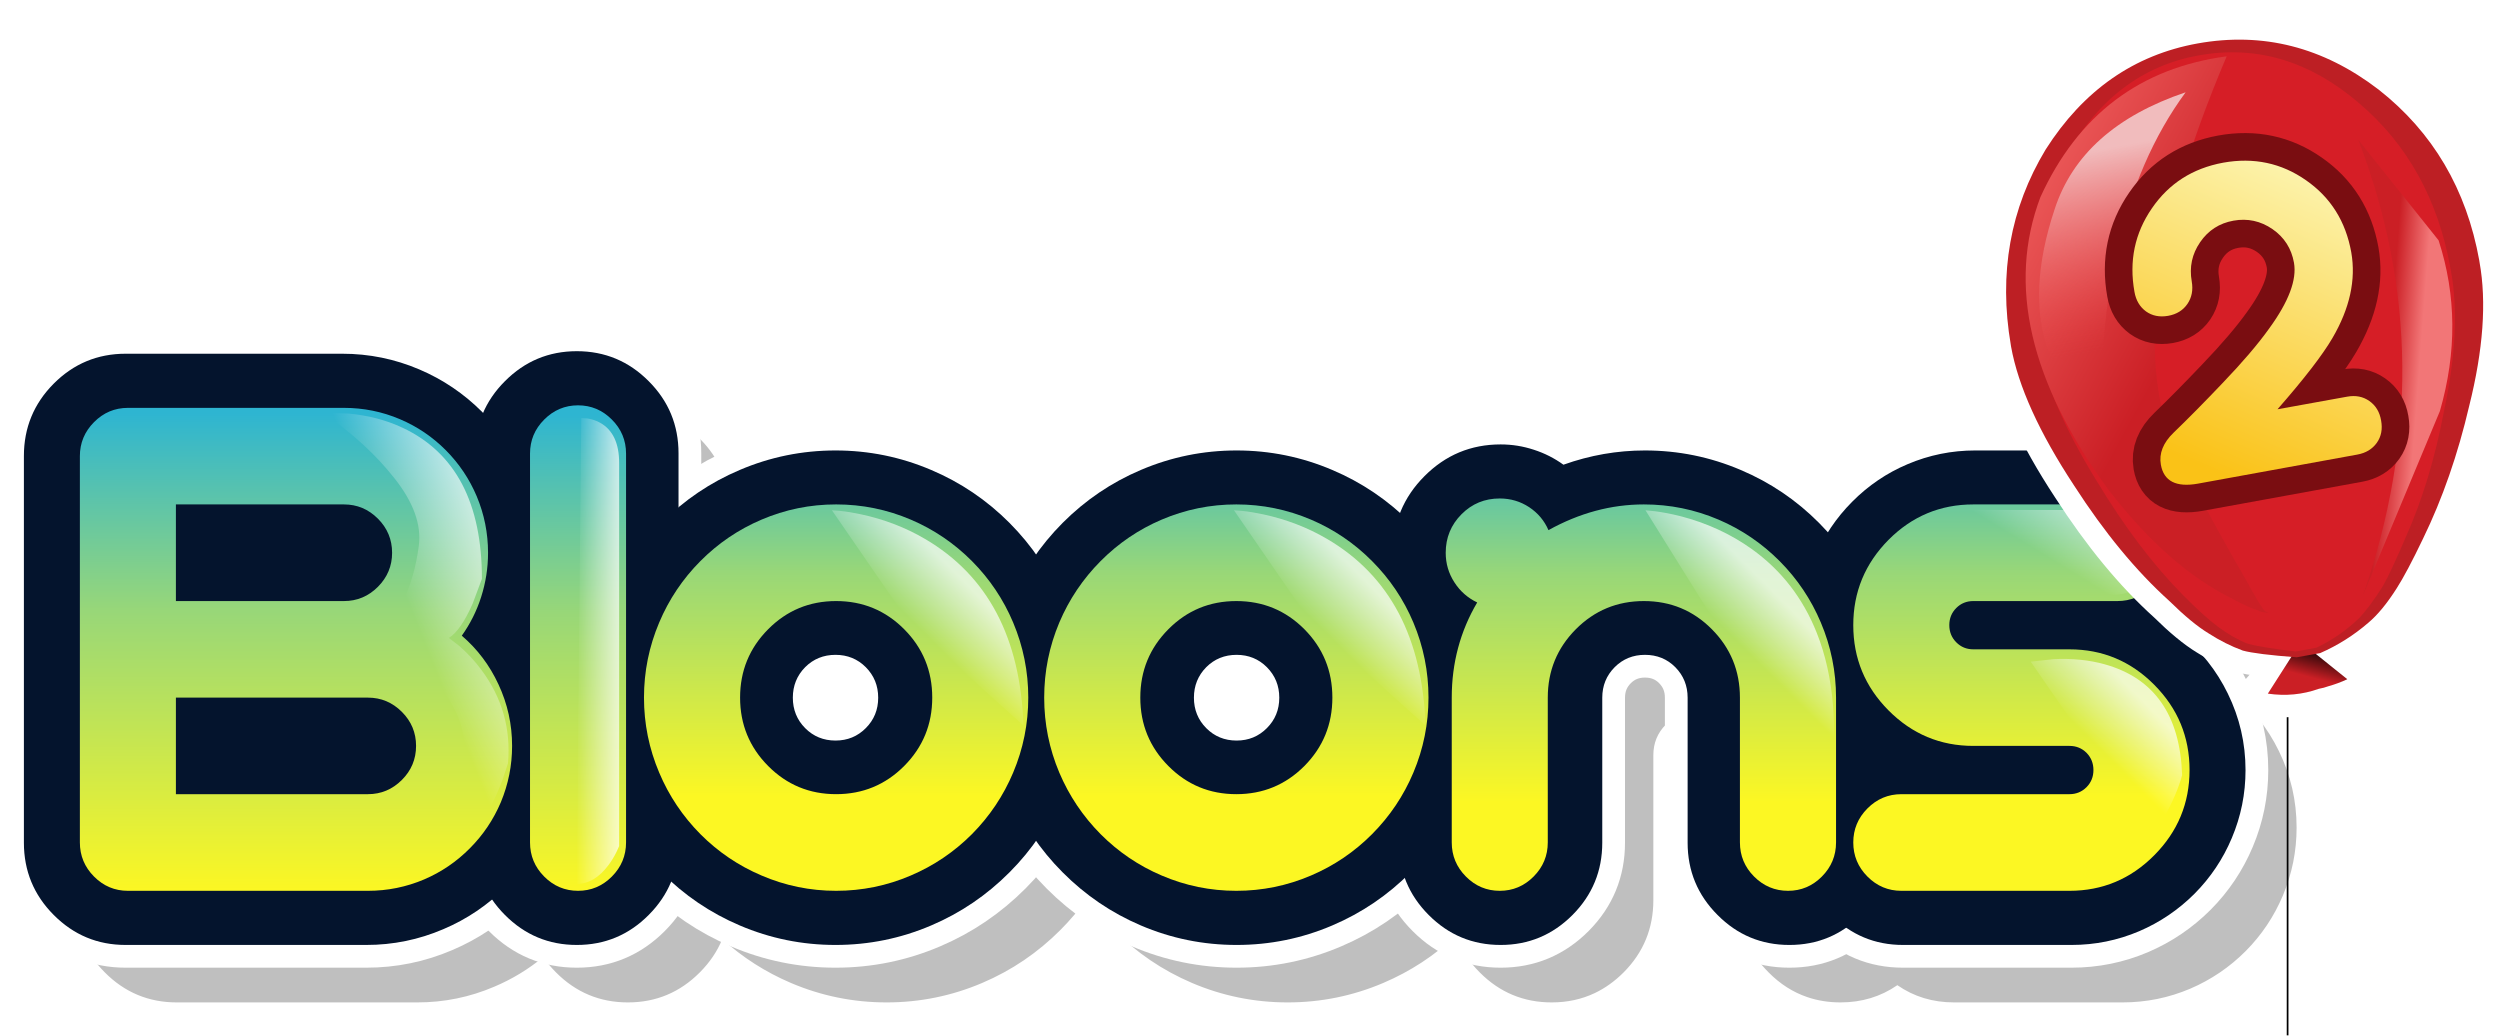 <?xml version="1.0" encoding="UTF-8" standalone="no"?>
<svg
   xmlns:dc="http://purl.org/dc/elements/1.1/"
   xmlns:cc="http://creativecommons.org/ns#"
   xmlns:rdf="http://www.w3.org/1999/02/22-rdf-syntax-ns#"
   xmlns:svg="http://www.w3.org/2000/svg"
   xmlns="http://www.w3.org/2000/svg"
   xmlns:xlink="http://www.w3.org/1999/xlink"
   xmlns:sodipodi="http://sodipodi.sourceforge.net/DTD/sodipodi-0.dtd"
   xmlns:inkscape="http://www.inkscape.org/namespaces/inkscape"
   width="529.65"
   height="219.4"
   viewBox="0 0 140.137 58.05"
   version="1.1"
   id="svg712">
  <defs
     id="defs706">
    <linearGradient
       inkscape:collect="always"
       xlink:href="#e"
       id="linearGradient410"
       gradientUnits="userSpaceOnUse"
       gradientTransform="matrix(0,0.169,-0.169,0,-159.65,474)"
       x1="-819.2"
       x2="819.2"
       spreadMethod="pad" />
    <linearGradient
       gradientTransform="matrix(0,0.169,-0.169,0,-159.65,474)"
       gradientUnits="userSpaceOnUse"
       id="e"
       spreadMethod="pad"
       x1="-819.2"
       x2="819.2">
      <stop
         offset="0"
         stop-color="#2eb5d1"
         id="stop29" />
      <stop
         offset=".408"
         stop-color="#98d778"
         id="stop31" />
      <stop
         offset=".988"
         stop-color="#fcf723"
         id="stop33" />
    </linearGradient>
    <linearGradient
       inkscape:collect="always"
       xlink:href="#f"
       id="linearGradient412"
       gradientUnits="userSpaceOnUse"
       gradientTransform="matrix(0,0.169,-0.169,0,-159.65,474.8)"
       x1="-819.2"
       x2="819.2"
       spreadMethod="pad" />
    <linearGradient
       gradientTransform="matrix(0,0.169,-0.169,0,-159.65,474.8)"
       gradientUnits="userSpaceOnUse"
       id="f"
       spreadMethod="pad"
       x1="-819.2"
       x2="819.2">
      <stop
         offset="0"
         stop-color="#2eb5d1"
         id="stop36" />
      <stop
         offset=".408"
         stop-color="#98d778"
         id="stop38" />
      <stop
         offset=".988"
         stop-color="#fcf723"
         id="stop40" />
    </linearGradient>
    <linearGradient
       inkscape:collect="always"
       xlink:href="#g"
       id="linearGradient414"
       gradientUnits="userSpaceOnUse"
       gradientTransform="matrix(0,0.135,-0.135,0,-159.65,446.4)"
       x1="-819.2"
       x2="819.2"
       spreadMethod="pad" />
    <linearGradient
       gradientTransform="matrix(0,0.135,-0.135,0,-159.65,446.4)"
       gradientUnits="userSpaceOnUse"
       id="g"
       spreadMethod="pad"
       x1="-819.2"
       x2="819.2">
      <stop
         offset="0"
         stop-color="#2eb5d1"
         id="stop43" />
      <stop
         offset=".408"
         stop-color="#98d778"
         id="stop45" />
      <stop
         offset=".988"
         stop-color="#fcf723"
         id="stop47" />
    </linearGradient>
    <linearGradient
       inkscape:collect="always"
       xlink:href="#h"
       id="linearGradient416"
       gradientUnits="userSpaceOnUse"
       gradientTransform="matrix(0,0.135,-0.135,0,-159.65,446.4)"
       x1="-819.2"
       x2="819.2"
       spreadMethod="pad" />
    <linearGradient
       gradientTransform="matrix(0,0.135,-0.135,0,-159.65,446.4)"
       gradientUnits="userSpaceOnUse"
       id="h"
       spreadMethod="pad"
       x1="-819.2"
       x2="819.2">
      <stop
         offset="0"
         stop-color="#2eb5d1"
         id="stop50" />
      <stop
         offset=".408"
         stop-color="#98d778"
         id="stop52" />
      <stop
         offset=".988"
         stop-color="#fcf723"
         id="stop54" />
    </linearGradient>
    <linearGradient
       inkscape:collect="always"
       xlink:href="#i"
       id="linearGradient418"
       gradientUnits="userSpaceOnUse"
       gradientTransform="matrix(0,0.137,-0.137,0,-159.65,448.1)"
       x1="-819.2"
       x2="819.2"
       spreadMethod="pad" />
    <linearGradient
       gradientTransform="matrix(0,0.137,-0.137,0,-159.65,448.1)"
       gradientUnits="userSpaceOnUse"
       id="i"
       spreadMethod="pad"
       x1="-819.2"
       x2="819.2">
      <stop
         offset="0"
         stop-color="#2eb5d1"
         id="stop57" />
      <stop
         offset=".408"
         stop-color="#98d778"
         id="stop59" />
      <stop
         offset=".988"
         stop-color="#fcf723"
         id="stop61" />
    </linearGradient>
    <linearGradient
       inkscape:collect="always"
       xlink:href="#j"
       id="linearGradient420"
       gradientUnits="userSpaceOnUse"
       gradientTransform="matrix(0,0.135,-0.135,0,-159.65,446.4)"
       x1="-819.2"
       x2="819.2"
       spreadMethod="pad" />
    <linearGradient
       gradientTransform="matrix(0,0.135,-0.135,0,-159.65,446.4)"
       gradientUnits="userSpaceOnUse"
       id="j"
       spreadMethod="pad"
       x1="-819.2"
       x2="819.2">
      <stop
         offset="0"
         stop-color="#2eb5d1"
         id="stop64" />
      <stop
         offset=".408"
         stop-color="#98d778"
         id="stop66" />
      <stop
         offset=".988"
         stop-color="#fcf723"
         id="stop68" />
    </linearGradient>
    <linearGradient
       inkscape:collect="always"
       xlink:href="#k"
       id="linearGradient422"
       gradientUnits="userSpaceOnUse"
       gradientTransform="matrix(-0.015,0,0,-0.163,447,471.3)"
       x1="-819.2"
       x2="819.2"
       spreadMethod="pad" />
    <linearGradient
       gradientTransform="matrix(-0.015,0,0,-0.163,447,471.3)"
       gradientUnits="userSpaceOnUse"
       id="k"
       spreadMethod="pad"
       x1="-819.2"
       x2="819.2">
      <stop
         offset="0"
         stop-color="#fff"
         stop-opacity=".706"
         id="stop71" />
      <stop
         offset="1"
         stop-color="#fff"
         stop-opacity="0"
         id="stop73" />
    </linearGradient>
    <linearGradient
       inkscape:collect="always"
       xlink:href="#l"
       id="linearGradient424"
       gradientUnits="userSpaceOnUse"
       gradientTransform="matrix(-0.016,0.016,-0.071,-0.071,643.3,444.6)"
       x1="-819.2"
       x2="819.2"
       spreadMethod="pad" />
    <linearGradient
       gradientTransform="matrix(-0.016,0.016,-0.071,-0.071,643.3,444.6)"
       gradientUnits="userSpaceOnUse"
       id="l"
       spreadMethod="pad"
       x1="-819.2"
       x2="819.2">
      <stop
         offset="0"
         stop-color="#fff"
         stop-opacity=".706"
         id="stop76" />
      <stop
         offset="1"
         stop-color="#fff"
         stop-opacity="0"
         id="stop78" />
    </linearGradient>
    <linearGradient
       inkscape:collect="always"
       xlink:href="#m"
       id="linearGradient426"
       gradientUnits="userSpaceOnUse"
       gradientTransform="matrix(-0.016,0.016,-0.071,-0.071,873.15,444.6)"
       x1="-819.2"
       x2="819.2"
       spreadMethod="pad" />
    <linearGradient
       gradientTransform="matrix(-0.016,0.016,-0.071,-0.071,873.15,444.6)"
       gradientUnits="userSpaceOnUse"
       id="m"
       spreadMethod="pad"
       x1="-819.2"
       x2="819.2">
      <stop
         offset="0"
         stop-color="#fff"
         stop-opacity=".706"
         id="stop81" />
      <stop
         offset="1"
         stop-color="#fff"
         stop-opacity="0"
         id="stop83" />
    </linearGradient>
    <linearGradient
       inkscape:collect="always"
       xlink:href="#n"
       id="linearGradient428"
       gradientUnits="userSpaceOnUse"
       gradientTransform="matrix(-0.015,0.015,-0.081,-0.081,1113.45,456.45)"
       x1="-819.2"
       x2="819.2"
       spreadMethod="pad" />
    <linearGradient
       gradientTransform="matrix(-0.015,0.015,-0.081,-0.081,1113.45,456.45)"
       gradientUnits="userSpaceOnUse"
       id="n"
       spreadMethod="pad"
       x1="-819.2"
       x2="819.2">
      <stop
         offset="0"
         stop-color="#fff"
         stop-opacity=".706"
         id="stop86" />
      <stop
         offset="1"
         stop-color="#fff"
         stop-opacity="0"
         id="stop88" />
    </linearGradient>
    <linearGradient
       inkscape:collect="always"
       xlink:href="#o"
       id="linearGradient430"
       gradientUnits="userSpaceOnUse"
       gradientTransform="matrix(-0.016,0.016,-0.052,-0.052,1316.55,512.15)"
       x1="-819.2"
       x2="819.2"
       spreadMethod="pad" />
    <linearGradient
       gradientTransform="matrix(-0.016,0.016,-0.052,-0.052,1316.55,512.15)"
       gradientUnits="userSpaceOnUse"
       id="o"
       spreadMethod="pad"
       x1="-819.2"
       x2="819.2">
      <stop
         offset="0"
         stop-color="#fff"
         stop-opacity=".706"
         id="stop91" />
      <stop
         offset="1"
         stop-color="#fff"
         stop-opacity="0"
         id="stop93" />
    </linearGradient>
    <linearGradient
       inkscape:collect="always"
       xlink:href="#p"
       id="linearGradient432"
       gradientUnits="userSpaceOnUse"
       gradientTransform="matrix(-0.015,0.024,-0.052,-0.032,1292.7,400.9)"
       x1="-819.2"
       x2="819.2"
       spreadMethod="pad" />
    <linearGradient
       gradientTransform="matrix(-0.015,0.024,-0.052,-0.032,1292.7,400.9)"
       gradientUnits="userSpaceOnUse"
       id="p"
       spreadMethod="pad"
       x1="-819.2"
       x2="819.2">
      <stop
         offset="0"
         stop-color="#fff"
         stop-opacity=".706"
         id="stop19" />
      <stop
         offset="1"
         stop-color="#fff"
         stop-opacity="0"
         id="stop21" />
    </linearGradient>
    <linearGradient
       inkscape:collect="always"
       xlink:href="#q"
       id="linearGradient434"
       gradientUnits="userSpaceOnUse"
       gradientTransform="matrix(-0.033,0.013,-0.024,-0.06,371.3,447.25)"
       x1="-819.2"
       x2="819.2"
       spreadMethod="pad" />
    <linearGradient
       gradientTransform="matrix(-0.033,0.013,-0.024,-0.06,371.3,447.25)"
       gradientUnits="userSpaceOnUse"
       id="q"
       spreadMethod="pad"
       x1="-819.2"
       x2="819.2">
      <stop
         offset="0"
         stop-color="#fff"
         stop-opacity=".706"
         id="stop101" />
      <stop
         offset="1"
         stop-color="#fff"
         stop-opacity="0"
         id="stop103" />
    </linearGradient>
    <filter
       id="b">
      <feOffset
         dy="10"
         in="SourceGraphic"
         result="filterResult0"
         id="feOffset4" />
      <feColorMatrix
         in="filterResult0"
         result="filterResult1"
         values="0 0 0 0 0.0,0 0 0 0 0.0,0 0 0 0 0.0,0 0 0 1 0"
         id="feColorMatrix6" />
      <feConvolveMatrix
         divisor="4"
         in="filterResult1"
         kernelMatrix="1 1 1 1"
         order="2 2"
         result="filterResult2"
         id="feConvolveMatrix8" />
      <feColorMatrix
         in="filterResult2"
         result="filterResult3"
         values="1 0 0 0 0,0 1 0 0 0,0 0 1 0 0,0 0 0 0.25 0"
         id="feColorMatrix10" />
      <feComposite
         in="SourceGraphic"
         in2="filterResult3"
         result="filterResult4"
         id="feComposite12" />
    </filter>
    <linearGradient
       inkscape:collect="always"
       xlink:href="#t"
       id="linearGradient488"
       gradientUnits="userSpaceOnUse"
       gradientTransform="matrix(0.007,-0.026,0.026,0.007,327.2,267.45)"
       x1="-819.2"
       x2="819.2"
       spreadMethod="pad" />
    <linearGradient
       gradientTransform="matrix(0.007,-0.026,0.026,0.007,327.2,267.45)"
       gradientUnits="userSpaceOnUse"
       id="t"
       spreadMethod="pad"
       x1="-819.2"
       x2="819.2">
      <stop
         offset=".557"
         stop-color="#cb1f25"
         id="stop121" />
      <stop
         offset=".988"
         stop-color="#000101"
         id="stop123" />
    </linearGradient>
    <linearGradient
       inkscape:collect="always"
       xlink:href="#u"
       id="linearGradient490"
       gradientUnits="userSpaceOnUse"
       gradientTransform="matrix(-0.026,-0.002,0.002,-0.026,394.6,88.35)"
       x1="-819.2"
       x2="819.2"
       spreadMethod="pad" />
    <linearGradient
       gradientTransform="matrix(-0.026,-0.002,0.002,-0.026,394.6,88.35)"
       gradientUnits="userSpaceOnUse"
       id="u"
       spreadMethod="pad"
       x1="-819.2"
       x2="819.2">
      <stop
         offset=".557"
         stop-color="#f27677"
         id="stop126" />
      <stop
         offset=".988"
         stop-color="#cb1f25"
         id="stop128" />
    </linearGradient>
    <linearGradient
       inkscape:collect="always"
       xlink:href="#v"
       id="linearGradient492"
       gradientUnits="userSpaceOnUse"
       gradientTransform="matrix(0.074,0.04,-0.04,0.074,202.034,19.773)"
       x1="-819.2"
       x2="819.2"
       spreadMethod="pad" />
    <linearGradient
       gradientTransform="matrix(0.074,0.04,-0.04,0.074,202.034,19.773)"
       gradientUnits="userSpaceOnUse"
       id="v"
       spreadMethod="pad"
       x1="-819.2"
       x2="819.2">
      <stop
         offset=".02"
         stop-color="#f06160"
         id="stop131" />
      <stop
         offset=".988"
         stop-color="#cb1f25"
         id="stop133" />
    </linearGradient>
    <linearGradient
       inkscape:collect="always"
       xlink:href="#w"
       id="linearGradient494"
       gradientUnits="userSpaceOnUse"
       gradientTransform="matrix(0.013,0.072,-0.072,0.013,218.8,14.8)"
       x1="-819.2"
       x2="819.2"
       spreadMethod="pad" />
    <linearGradient
       gradientTransform="matrix(0.013,0.072,-0.072,0.013,218.8,14.8)"
       gradientUnits="userSpaceOnUse"
       id="w"
       spreadMethod="pad"
       x1="-819.2"
       x2="819.2">
      <stop
         offset=".027"
         stop-color="#f1bcbd"
         id="stop136" />
      <stop
         offset=".988"
         stop-color="#ef4748"
         stop-opacity="0"
         id="stop138" />
    </linearGradient>
    <linearGradient
       inkscape:collect="always"
       xlink:href="#x"
       id="linearGradient496"
       gradientUnits="userSpaceOnUse"
       gradientTransform="matrix(0.007,-0.026,0.026,0.007,327.2,267.45)"
       x1="-819.2"
       x2="819.2"
       spreadMethod="pad" />
    <linearGradient
       gradientTransform="matrix(0.007,-0.026,0.026,0.007,327.2,267.45)"
       gradientUnits="userSpaceOnUse"
       id="x"
       spreadMethod="pad"
       x1="-819.2"
       x2="819.2">
      <stop
         offset=".557"
         stop-color="#cb1f25"
         id="stop116" />
      <stop
         offset=".988"
         stop-color="#000101"
         id="stop118" />
    </linearGradient>
    <linearGradient
       inkscape:collect="always"
       xlink:href="#y"
       id="linearGradient498"
       gradientUnits="userSpaceOnUse"
       gradientTransform="matrix(-0.026,-0.002,0.002,-0.026,394.6,88.35)"
       x1="-819.2"
       x2="819.2"
       spreadMethod="pad" />
    <linearGradient
       gradientTransform="matrix(-0.026,-0.002,0.002,-0.026,394.6,88.35)"
       gradientUnits="userSpaceOnUse"
       id="y"
       spreadMethod="pad"
       x1="-819.2"
       x2="819.2">
      <stop
         offset=".557"
         stop-color="#f27677"
         id="stop111" />
      <stop
         offset=".988"
         stop-color="#cb1f25"
         id="stop113" />
    </linearGradient>
    <linearGradient
       inkscape:collect="always"
       xlink:href="#z"
       id="linearGradient500"
       gradientUnits="userSpaceOnUse"
       gradientTransform="matrix(0.074,0.04,-0.04,0.074,202.034,19.773)"
       x1="-819.2"
       x2="819.2"
       spreadMethod="pad" />
    <linearGradient
       gradientTransform="matrix(0.074,0.04,-0.04,0.074,202.034,19.773)"
       gradientUnits="userSpaceOnUse"
       id="z"
       spreadMethod="pad"
       x1="-819.2"
       x2="819.2">
      <stop
         offset=".02"
         stop-color="#f06160"
         id="stop106" />
      <stop
         offset=".988"
         stop-color="#cb1f25"
         id="stop108" />
    </linearGradient>
    <linearGradient
       inkscape:collect="always"
       xlink:href="#A"
       id="linearGradient502"
       gradientUnits="userSpaceOnUse"
       gradientTransform="matrix(0.013,0.072,-0.072,0.013,218.8,14.8)"
       x1="-819.2"
       x2="819.2"
       spreadMethod="pad" />
    <linearGradient
       gradientTransform="matrix(0.013,0.072,-0.072,0.013,218.8,14.8)"
       gradientUnits="userSpaceOnUse"
       id="A"
       spreadMethod="pad"
       x1="-819.2"
       x2="819.2">
      <stop
         offset=".027"
         stop-color="#f1bcbd"
         id="stop96" />
      <stop
         offset=".988"
         stop-color="#ef4748"
         stop-opacity="0"
         id="stop98" />
    </linearGradient>
    <linearGradient
       inkscape:collect="always"
       xlink:href="#B"
       id="linearGradient504"
       gradientUnits="userSpaceOnUse"
       gradientTransform="matrix(0.047,-0.11,0.11,0.047,307.05,53.7)"
       x1="-819.2"
       x2="819.2"
       spreadMethod="pad" />
    <linearGradient
       gradientTransform="matrix(0.047,-0.11,0.11,0.047,307.05,53.7)"
       gradientUnits="userSpaceOnUse"
       id="B"
       spreadMethod="pad"
       x1="-819.2"
       x2="819.2">
      <stop
         offset="0"
         stop-color="#fac217"
         id="stop24" />
      <stop
         offset=".992"
         stop-color="#fcf7b8"
         id="stop26" />
    </linearGradient>
  </defs>
  <g
     id="layer1">
    <g
       transform="matrix(0.265,0,0,0.265,-38.589,-4.392)"
       id="g17">
      <g
         id="use2"
         transform="matrix(0.37,0,0,0.37,145.863,86.05)">
        <path
           d="m 1381.15,494.6 q 17.25,14.05 26.95,33.95 10.1,20.65 10.1,43.7 0,20.3 -7.85,38.85 -7.55,17.95 -21.3,31.8 -13.8,13.8 -31.65,21.45 -18.45,7.85 -38.7,7.85 h -96.3 q -18.3,0 -32.45,-9.85 -14.25,9.85 -32.5,9.85 -10.05,0 -18.9,-3 -12.3,-4.15 -22.2,-14.15 -16.4,-16.4 -17.05,-39.3 l -0.05,-2 v -82.9 q 0,-10.3 -7.05,-17.45 -7,-7.05 -17.35,-7.05 -10.25,0 -17.3,7.05 -7.1,7.15 -7.1,17.45 v 82.9 q 0,24.2 -17,41.3 -7.55,7.55 -16.45,11.8 -11.25,5.35 -24.65,5.35 -24.1,0 -41.15,-17.15 -9.45,-9.45 -13.65,-21.1 -18.3,17.25 -41.45,27.1 -26.15,11.15 -54.7,11.15 -28.6,0 -54.75,-11.15 -25.2,-10.75 -44.7,-30.35 -8.4,-8.45 -15.2,-17.95 -6.8,9.5 -15.2,17.95 -19.5,19.6 -44.75,30.35 -26.15,11.15 -54.7,11.15 -28.6,0 -54.75,-11.15 -21.7,-9.25 -39.2,-25.05 -4.25,10.45 -12.85,19.05 -17.05,17.15 -41.1,17.15 -24.05,0 -41.1,-17.15 -4.2,-4.2 -7.3,-8.8 -12.7,10.5 -27.95,16.95 -21,9 -44,9 h -137.6 q -24.05,0 -41.1,-17.15 -17.05,-17.1 -17.05,-41.3 v -221.1 q 0,-24.2 17.05,-41.35 17.05,-17.1 41.1,-17.1 H 330.1 q 23,0 44,8.95 20.35,8.65 36,24.35 l 0.55,0.55 q 4.2,-9.9 12.45,-18.15 17.05,-17.15 41.1,-17.15 24.05,0 41.1,17.15 17.05,17.05 17.05,41.25 V 422 q 15.85,-13.25 35,-21.35 26.15,-11.15 54.75,-11.15 28.55,0 54.7,11.15 25.25,10.7 44.75,30.25 8.4,8.45 15.2,18 6.8,-9.55 15.2,-18 19.5,-19.55 44.7,-30.25 26.15,-11.15 54.75,-11.15 28.55,0 54.7,11.15 21.45,9.1 38.75,24.55 4.5,-11.5 13.95,-21 18.05,-18.15 43.55,-18.15 9.75,0 19,3.05 9.15,2.95 16.9,8.55 22.8,-8.15 46.6,-8.15 28.6,0 54.75,11.15 25.3,10.7 44.75,30.25 l 5.1,5.4 q 5.9,-9.45 13.9,-17.5 13.8,-13.9 31.65,-21.45 18.45,-7.85 38.7,-7.85 h 82.5 q 24.05,0 41.15,17.1 17.05,17.15 17.05,41.3 0,14.05 -6.35,26.5 -6.15,12.1 -16.9,20.2 M 858.7,513.4 q -7.05,-7.05 -17.3,-7.05 -10.3,0 -17.35,7.05 -7.05,7.15 -7.05,17.45 0,10.3 7.05,17.4 7.05,7.1 17.35,7.1 10.25,0 17.3,-7.1 7.1,-7.1 7.1,-17.4 0,-10.3 -7.1,-17.45 m -229.3,0 q -7.05,-7.05 -17.3,-7.05 -10.3,0 -17.35,7.05 -7.05,7.15 -7.05,17.45 0,10.3 7.05,17.4 7.05,7.1 17.35,7.1 10.25,0 17.3,-7.1 7.1,-7.1 7.1,-17.4 0,-10.3 -7.1,-17.45"
           fill-opacity="0.251"
           fill-rule="evenodd"
           transform="translate(-105.9,-286.9)"
           id="path304" />
        <path
           d="m 376.95,382.8 q 6.5,15.35 6.5,32.25 0,13.1 -4,25.35 -3.85,11.95 -11.05,22.15 13.45,11.5 21.05,27.8 7.75,16.75 7.75,35.3 0,16.85 -6.5,32.25 -6.2,14.9 -17.65,26.35 -11.5,11.5 -26.3,17.8 -15.3,6.5 -32.1,6.5 h -137.6 q -11.3,0 -19.4,-8.15 -8.15,-8.15 -8.15,-19.5 V 359.8 q 0,-11.35 8.15,-19.5 8.1,-8.15 19.4,-8.15 H 300.9 q 16.75,0 32.15,6.5 14.8,6.3 26.2,17.8 11.45,11.45 17.7,26.35 m -76.05,4.6 h -96.35 v 55.3 h 96.35 q 11.25,0 19.4,-8.15 8.1,-8.15 8.1,-19.5 0,-11.35 -8.1,-19.5 -8.15,-8.15 -19.4,-8.15 M 204.55,498 v 55.25 h 110.1 q 11.3,0 19.45,-8.15 8.1,-8.1 8.1,-19.45 0,-11.35 -8.1,-19.5 Q 325.95,498 314.65,498 h -110.1"
           fill="#ffffff"
           fill-rule="evenodd"
           transform="translate(-105.9,-286.9)"
           id="path306" />
        <path
           d="m 271.05,95.9 q 6.5,15.35 6.5,32.25 0,13.1 -4,25.35 -3.85,11.95 -11.05,22.15 13.45,11.5 21.05,27.8 7.75,16.75 7.75,35.3 0,16.85 -6.5,32.25 -6.2,14.9 -17.65,26.35 -11.5,11.5 -26.3,17.8 -15.3,6.5 -32.1,6.5 H 71.15 q -11.3,0 -19.4,-8.15 Q 43.6,305.35 43.6,294 V 72.9 q 0,-11.35 8.15,-19.5 8.1,-8.15 19.4,-8.15 H 195 q 16.75,0 32.15,6.5 14.8,6.3 26.2,17.8 Q 264.8,81 271.05,95.9 M 195,100.5 H 98.65 v 55.3 H 195 q 11.25,0 19.4,-8.15 8.1,-8.15 8.1,-19.5 0,-11.35 -8.1,-19.5 -8.15,-8.15 -19.4,-8.15 M 98.65,211.1 v 55.25 h 110.1 q 11.3,0 19.45,-8.15 8.1,-8.1 8.1,-19.45 0,-11.35 -8.1,-19.5 -8.15,-8.15 -19.45,-8.15 H 98.65 Z"
           fill="none"
           stroke="#ffffff"
           stroke-linecap="round"
           stroke-linejoin="round"
           stroke-width="26"
           id="path308" />
        <path
           d="m 405.15,370.85 q 8.95,21.1 8.95,44.2 0,22.5 -8.35,42.85 10.7,14.65 16.4,31.9 5.7,17.45 5.7,35.85 0,23.1 -8.9,44.2 -8.65,20.4 -24.3,36.15 -15.7,15.75 -36,24.35 -21,9 -44,9 H 177.05 Q 153,639.35 135.95,622.2 118.9,605.1 118.9,580.9 V 359.8 q 0,-24.2 17.05,-41.35 17.05,-17.1 41.1,-17.1 H 300.9 q 23,0 44,8.95 20.35,8.65 36,24.35 15.7,15.8 24.25,36.2 m -80.05,97.35 3.5,0.7 -1.4,-1.2 0.65,-0.85 -2.75,1.35"
           fill="#ffffff"
           fill-rule="evenodd"
           transform="translate(-105.9,-286.9)"
           id="path310" />
        <path
           d="m 299.25,83.95 q 8.95,21.1 8.95,44.2 0,22.5 -8.35,42.85 10.7,14.65 16.4,31.9 5.7,17.45 5.7,35.85 0,23.1 -8.9,44.2 -8.65,20.4 -24.3,36.15 -15.7,15.75 -36,24.35 -21,9 -44,9 H 71.15 Q 47.1,352.45 30.05,335.3 13,318.2 13,294 V 72.9 Q 13,48.7 30.05,31.55 47.1,14.45 71.15,14.45 H 195 q 23,0 44,8.95 20.35,8.65 36,24.35 15.7,15.8 24.25,36.2 m -80.05,97.35 3.5,0.7 -1.4,-1.2 0.65,-0.85 z"
           fill="none"
           stroke="#ffffff"
           stroke-linecap="round"
           stroke-linejoin="round"
           stroke-width="26"
           id="path312" />
        <path
           d="m 454.45,338.8 q 8.1,8.15 8.1,19.5 v 222.6 q 0,11.35 -8.1,19.5 -8.15,8.15 -19.45,8.15 -11.25,0 -19.4,-8.15 -8.1,-8.15 -8.1,-19.5 V 358.3 q 0,-11.35 8.1,-19.5 8.15,-8.15 19.4,-8.15 11.3,0 19.45,8.15"
           fill="#ffffff"
           fill-rule="evenodd"
           transform="translate(-105.9,-286.9)"
           id="path314" />
        <path
           d="m 348.55,51.9 q 8.1,8.15 8.1,19.5 V 294 q 0,11.35 -8.1,19.5 -8.15,8.15 -19.45,8.15 -11.25,0 -19.4,-8.15 -8.1,-8.15 -8.1,-19.5 V 71.4 q 0,-11.35 8.1,-19.5 8.15,-8.15 19.4,-8.15 11.3,0 19.45,8.15 z"
           fill="none"
           stroke="#ffffff"
           stroke-linecap="round"
           stroke-linejoin="round"
           stroke-width="26"
           id="path316" />
        <path
           d="m 393.9,317.05 q 17.05,-17.15 41.1,-17.15 24.05,0 41.1,17.15 17.05,17.05 17.05,41.25 v 222.6 q 0,24.2 -17.05,41.3 -17.05,17.15 -41.1,17.15 -24.05,0 -41.1,-17.15 -17.05,-17.1 -17.05,-41.3 V 358.3 q 0,-24.2 17.05,-41.25"
           fill="#ffffff"
           fill-rule="evenodd"
           transform="translate(-105.9,-286.9)"
           id="path318" />
        <path
           d="M 288,30.15 Q 305.05,13 329.1,13 q 24.05,0 41.1,17.15 17.05,17.05 17.05,41.25 V 294 q 0,24.2 -17.05,41.3 -17.05,17.15 -41.1,17.15 -24.05,0 -41.1,-17.15 Q 270.95,318.2 270.95,294 V 71.4 q 0,-24.2 17.05,-41.25 z"
           fill="none"
           stroke="#ffffff"
           stroke-linecap="round"
           stroke-linejoin="round"
           stroke-width="26"
           id="path320" />
        <path
           d="m 692.95,498 q 0,22.45 -8.65,42.95 -8.4,19.8 -23.65,35.15 -15.25,15.3 -35,23.75 -20.45,8.7 -42.75,8.7 -22.35,0 -42.8,-8.7 -19.75,-8.45 -35,-23.75 -15.25,-15.35 -23.65,-35.15 -8.65,-20.5 -8.65,-42.95 0,-22.45 8.65,-43 8.4,-19.85 23.65,-35.15 15.25,-15.35 35,-23.75 20.45,-8.7 42.8,-8.7 22.3,0 42.75,8.7 19.75,8.4 35,23.75 15.25,15.3 23.65,35.15 8.65,20.55 8.65,43 M 621.9,458.85 q -16.1,-16.15 -39,-16.15 -22.9,0 -38.95,16.15 -16.1,16.15 -16.1,39.15 0,23 16.1,39.1 16.05,16.15 38.95,16.15 22.9,0 39,-16.15 16,-16.1 16,-39.1 0,-23 -16,-39.15"
           fill="#ffffff"
           fill-rule="evenodd"
           transform="translate(-105.9,-286.9)"
           id="path322" />
        <path
           d="m 587.05,211.1 q 0,22.45 -8.65,42.95 -8.4,19.8 -23.65,35.15 -15.25,15.3 -35,23.75 -20.45,8.7 -42.75,8.7 -22.35,0 -42.8,-8.7 -19.75,-8.45 -35,-23.75 -15.25,-15.35 -23.65,-35.15 -8.65,-20.5 -8.65,-42.95 0,-22.45 8.65,-43 8.4,-19.85 23.65,-35.15 15.25,-15.35 35,-23.75 20.45,-8.7 42.8,-8.7 22.3,0 42.75,8.7 19.75,8.4 35,23.75 15.25,15.3 23.65,35.15 8.65,20.55 8.65,43 M 516,171.95 q -16.1,-16.15 -39,-16.15 -22.9,0 -38.95,16.15 -16.1,16.15 -16.1,39.15 0,23 16.1,39.1 16.05,16.15 38.95,16.15 22.9,0 39,-16.15 16,-16.1 16,-39.1 0,-23 -16,-39.15 z"
           fill="none"
           stroke="#ffffff"
           stroke-linecap="round"
           stroke-linejoin="round"
           stroke-width="26"
           id="path324" />
        <path
           d="m 723.6,498 q 0,28.7 -11.1,54.95 -10.65,25.35 -30.15,44.9 -19.5,19.6 -44.75,30.35 -26.15,11.15 -54.7,11.15 -28.6,0 -54.75,-11.15 -25.25,-10.75 -44.75,-30.35 -19.5,-19.55 -30.15,-44.9 -11.1,-26.25 -11.1,-54.95 0,-28.7 11.1,-55 10.65,-25.35 30.15,-44.95 19.5,-19.55 44.75,-30.25 26.15,-11.15 54.75,-11.15 28.55,0 54.7,11.15 25.25,10.7 44.75,30.25 19.5,19.6 30.15,44.95 11.1,26.3 11.1,55 M 582.9,473.5 q -10.3,0 -17.35,7.05 -7.05,7.15 -7.05,17.45 0,10.3 7.05,17.4 7.05,7.1 17.35,7.1 10.25,0 17.3,-7.1 7.1,-7.1 7.1,-17.4 0,-10.3 -7.1,-17.45 -7.05,-7.05 -17.3,-7.05"
           fill="#ffffff"
           fill-rule="evenodd"
           transform="translate(-105.9,-286.9)"
           id="path326" />
        <path
           d="m 617.7,211.1 q 0,28.7 -11.1,54.95 -10.65,25.35 -30.15,44.9 -19.5,19.6 -44.75,30.35 -26.15,11.15 -54.7,11.15 -28.6,0 -54.75,-11.15 Q 397,330.55 377.5,310.95 358,291.4 347.35,266.05 q -11.1,-26.25 -11.1,-54.95 0,-28.7 11.1,-55 Q 358,130.75 377.5,111.15 397,91.6 422.25,80.9 448.4,69.75 477,69.75 q 28.55,0 54.7,11.15 25.25,10.7 44.75,30.25 19.5,19.6 30.15,44.95 11.1,26.3 11.1,55 M 477,186.6 q -10.3,0 -17.35,7.05 -7.05,7.15 -7.05,17.45 0,10.3 7.05,17.4 7.05,7.1 17.35,7.1 10.25,0 17.3,-7.1 7.1,-7.1 7.1,-17.4 0,-10.3 -7.1,-17.45 -7.05,-7.05 -17.3,-7.05 z"
           fill="none"
           stroke="#ffffff"
           stroke-linecap="round"
           stroke-linejoin="round"
           stroke-width="26"
           id="path328" />
        <path
           d="m 812.2,387.4 q 22.3,0 42.75,8.7 19.75,8.4 35.05,23.75 15.2,15.3 23.6,35.15 8.65,20.55 8.65,43 0,22.45 -8.65,42.95 -8.4,19.8 -23.6,35.15 -15.3,15.3 -35.05,23.75 -20.45,8.7 -42.75,8.7 -22.35,0 -42.8,-8.7 -19.75,-8.45 -35,-23.75 -15.25,-15.35 -23.65,-35.15 -8.65,-20.5 -8.65,-42.95 0,-22.45 8.65,-43 8.4,-19.85 23.65,-35.15 15.25,-15.35 35,-23.75 20.45,-8.7 42.8,-8.7 m 39,71.45 q -16.1,-16.15 -39,-16.15 -22.9,0 -38.95,16.15 -16.1,16.15 -16.1,39.15 0,23 16.1,39.1 16.05,16.15 38.95,16.15 22.9,0 39,-16.15 16.05,-16.1 16.05,-39.1 0,-23 -16.05,-39.15"
           fill="#ffffff"
           fill-rule="evenodd"
           transform="translate(-105.9,-286.9)"
           id="path330" />
        <path
           d="m 706.3,100.5 q 22.3,0 42.75,8.7 19.75,8.4 35.05,23.75 15.2,15.3 23.6,35.15 8.65,20.55 8.65,43 0,22.45 -8.65,42.95 -8.4,19.8 -23.6,35.15 -15.3,15.3 -35.05,23.75 -20.45,8.7 -42.75,8.7 -22.35,0 -42.8,-8.7 -19.75,-8.45 -35,-23.75 -15.25,-15.35 -23.65,-35.15 -8.65,-20.5 -8.65,-42.95 0,-22.45 8.65,-43 8.4,-19.85 23.65,-35.15 15.25,-15.35 35,-23.75 20.45,-8.7 42.8,-8.7 m 39,71.45 q -16.1,-16.15 -39,-16.15 -22.9,0 -38.95,16.15 -16.1,16.15 -16.1,39.15 0,23 16.1,39.1 16.05,16.15 38.95,16.15 22.9,0 39,-16.15 16.05,-16.1 16.05,-39.1 0,-23 -16.05,-39.15 z"
           fill="none"
           stroke="#ffffff"
           stroke-linecap="round"
           stroke-linejoin="round"
           stroke-width="26"
           id="path332" />
        <path
           d="m 812.2,356.65 q 28.55,0 54.7,11.15 25.25,10.7 44.75,30.25 19.5,19.6 30.15,44.95 11.1,26.3 11.1,55 0,28.7 -11.1,54.95 -10.65,25.35 -30.15,44.9 -19.5,19.6 -44.75,30.35 -26.15,11.15 -54.7,11.15 -28.6,0 -54.75,-11.15 -25.2,-10.75 -44.7,-30.35 -19.5,-19.55 -30.2,-44.9 -11.1,-26.25 -11.1,-54.95 0,-28.7 11.1,-55 10.7,-25.35 30.2,-44.95 19.5,-19.55 44.7,-30.25 26.15,-11.15 54.75,-11.15 m 0,116.85 q -10.3,0 -17.35,7.05 -7.05,7.15 -7.05,17.45 0,10.3 7.05,17.4 7.05,7.1 17.35,7.1 10.25,0 17.3,-7.1 7.1,-7.1 7.1,-17.4 0,-10.3 -7.1,-17.45 -7.05,-7.05 -17.3,-7.05"
           fill="#ffffff"
           fill-rule="evenodd"
           transform="translate(-105.9,-286.9)"
           id="path334" />
        <path
           d="m 706.3,69.75 q 28.55,0 54.7,11.15 25.25,10.7 44.75,30.25 19.5,19.6 30.15,44.95 11.1,26.3 11.1,55 0,28.7 -11.1,54.95 -10.65,25.35 -30.15,44.9 -19.5,19.6 -44.75,30.35 -26.15,11.15 -54.7,11.15 -28.6,0 -54.75,-11.15 -25.2,-10.75 -44.7,-30.35 -19.5,-19.55 -30.2,-44.9 -11.1,-26.25 -11.1,-54.95 0,-28.7 11.1,-55 10.7,-25.35 30.2,-44.95 19.5,-19.55 44.7,-30.25 26.15,-11.15 54.75,-11.15 m 0,116.85 q -10.3,0 -17.35,7.05 -7.05,7.15 -7.05,17.45 0,10.3 7.05,17.4 7.05,7.1 17.35,7.1 10.25,0 17.3,-7.1 7.1,-7.1 7.1,-17.4 0,-10.3 -7.1,-17.45 -7.05,-7.05 -17.3,-7.05 z"
           fill="none"
           stroke="#ffffff"
           stroke-linecap="round"
           stroke-linejoin="round"
           stroke-width="26"
           id="path336" />
        <path
           d="m 1088.5,396.1 q 19.7,8.4 34.95,23.75 15.3,15.3 23.65,35.15 8.65,20.55 8.65,43 v 82.9 q 0,11.35 -8.1,19.5 -8.1,8.15 -19.4,8.15 -11.3,0 -19.4,-8.15 -8.15,-8.15 -8.15,-19.5 V 498 q 0,-23 -16.05,-39.15 -16.1,-16.15 -39,-16.15 -22.85,0 -38.95,16.15 Q 990.6,475 990.6,498 v 82.9 q 0,11.35 -8.05,19.5 -8.1,8.15 -19.4,8.15 -11.3,0 -19.4,-8.15 -8.15,-8.15 -8.15,-19.5 V 498 q 0,-14.8 3.75,-28.7 3.7,-13.65 10.9,-25.75 -8.2,-3.95 -13.05,-11.5 -5,-7.7 -5,-17 0,-12.95 9,-22.05 9.05,-9.05 21.95,-9.05 9.2,0 16.85,5.05 7.5,4.9 11.1,13.1 26.4,-14.7 54.55,-14.7 22.35,0 42.85,8.7"
           fill="#ffffff"
           fill-rule="evenodd"
           transform="translate(-105.9,-286.9)"
           id="path338" />
        <path
           d="m 982.6,109.2 q 19.7,8.4 34.95,23.75 15.3,15.3 23.65,35.15 8.65,20.55 8.65,43 V 294 q 0,11.35 -8.1,19.5 -8.1,8.15 -19.4,8.15 -11.3,0 -19.4,-8.15 -8.15,-8.15 -8.15,-19.5 v -82.9 q 0,-23 -16.05,-39.15 -16.1,-16.15 -39,-16.15 -22.85,0 -38.95,16.15 -16.1,16.15 -16.1,39.15 V 294 q 0,11.35 -8.05,19.5 -8.1,8.15 -19.4,8.15 -11.3,0 -19.4,-8.15 -8.15,-8.15 -8.15,-19.5 v -82.9 q 0,-14.8 3.75,-28.7 3.7,-13.65 10.9,-25.75 -8.2,-3.95 -13.05,-11.5 -5,-7.7 -5,-17 0,-12.95 9,-22.05 9.05,-9.05 21.95,-9.05 9.2,0 16.85,5.05 7.5,4.9 11.1,13.1 26.4,-14.7 54.55,-14.7 22.35,0 42.85,8.7 z"
           fill="none"
           stroke="#ffffff"
           stroke-linecap="round"
           stroke-linejoin="round"
           stroke-width="26"
           id="path340" />
        <path
           d="m 1045.65,356.65 q 28.6,0 54.75,11.15 25.3,10.7 44.75,30.25 19.5,19.6 30.15,44.95 11.1,26.25 11.1,55 v 82.9 q 0,24.2 -17.05,41.3 -17.05,17.15 -41.1,17.15 -24.1,0 -41.1,-17.15 -17.1,-17.1 -17.1,-41.3 V 498 q 0,-10.3 -7.05,-17.45 -7,-7.05 -17.35,-7.05 -10.25,0 -17.3,7.05 -7.1,7.15 -7.1,17.45 v 82.9 q 0,24.2 -17,41.3 -17.1,17.15 -41.1,17.15 -24.1,0 -41.15,-17.15 -17.05,-17.1 -17.05,-41.3 V 498 q 0,-24.35 8.05,-46.85 -5.6,-7.8 -8.55,-16.9 -2.9,-9.3 -2.9,-19.2 0,-25.6 18.05,-43.7 18.05,-18.15 43.55,-18.15 9.75,0 19,3.05 9.15,2.95 16.9,8.55 22.8,-8.15 46.6,-8.15 m -82.5,58.1 q -0.35,0 -0.35,0.3 0,0.55 0.7,0.75 l 0.15,0.1 -0.5,-1.15"
           fill="#ffffff"
           fill-rule="evenodd"
           transform="translate(-105.9,-286.9)"
           id="path342" />
        <path
           d="m 939.75,69.75 q 28.6,0 54.75,11.15 25.3,10.7 44.75,30.25 19.5,19.6 30.15,44.95 11.1,26.25 11.1,55 V 294 q 0,24.2 -17.05,41.3 -17.05,17.15 -41.1,17.15 -24.1,0 -41.1,-17.15 -17.1,-17.1 -17.1,-41.3 v -82.9 q 0,-10.3 -7.05,-17.45 -7,-7.05 -17.35,-7.05 -10.25,0 -17.3,7.05 -7.1,7.15 -7.1,17.45 V 294 q 0,24.2 -17,41.3 -17.1,17.15 -41.1,17.15 -24.1,0 -41.15,-17.15 -17.05,-17.1 -17.05,-41.3 v -82.9 q 0,-24.35 8.05,-46.85 -5.6,-7.8 -8.55,-16.9 -2.9,-9.3 -2.9,-19.2 0,-25.6 18.05,-43.7 18.05,-18.15 43.55,-18.15 9.75,0 19,3.05 9.15,2.95 16.9,8.55 22.8,-8.15 46.6,-8.15 m -82.5,58.1 q -0.35,0 -0.35,0.3 0,0.55 0.7,0.75 l 0.15,0.1 z"
           fill="none"
           stroke="#ffffff"
           stroke-linecap="round"
           stroke-linejoin="round"
           stroke-width="26"
           id="path344" />
        <path
           d="m 1336.45,434.55 q -8.15,8.15 -19.45,8.15 h -82.5 q -5.85,0 -9.85,3.95 -3.95,4.05 -3.95,9.85 0,5.85 3.95,9.85 4,4 9.85,4 h 55 q 28.4,0 48.6,20.3 20.25,20.3 20.25,48.75 0,28.55 -20.25,48.8 -20.2,20.35 -48.6,20.35 h -96.3 q -11.3,0 -19.4,-8.15 -8.15,-8.15 -8.15,-19.5 0,-11.35 8.15,-19.5 8.1,-8.15 19.4,-8.15 h 96.3 q 5.85,0 9.8,-4 4,-4 4,-9.85 0,-5.75 -4,-9.8 -3.95,-3.95 -9.8,-3.95 h -55 q -28.4,0 -48.6,-20.35 -20.25,-20.25 -20.25,-48.8 0,-28.5 20.25,-48.8 20.2,-20.3 48.6,-20.3 h 82.5 q 11.3,0 19.45,8.15 8.1,8.15 8.1,19.5 0,11.35 -8.1,19.5"
           fill="#ffffff"
           fill-rule="evenodd"
           transform="translate(-105.9,-286.9)"
           id="path346" />
        <path
           d="m 1230.55,147.65 q -8.15,8.15 -19.45,8.15 h -82.5 q -5.85,0 -9.85,3.95 -3.95,4.05 -3.95,9.85 0,5.85 3.95,9.85 4,4 9.85,4 h 55 q 28.4,0 48.6,20.3 20.25,20.3 20.25,48.75 0,28.55 -20.25,48.8 -20.2,20.35 -48.6,20.35 h -96.3 q -11.3,0 -19.4,-8.15 -8.15,-8.15 -8.15,-19.5 0,-11.35 8.15,-19.5 8.1,-8.15 19.4,-8.15 h 96.3 q 5.85,0 9.8,-4 4,-4 4,-9.85 0,-5.75 -4,-9.8 -3.95,-3.95 -9.8,-3.95 h -55 q -28.4,0 -48.6,-20.35 -20.25,-20.25 -20.25,-48.8 0,-28.5 20.25,-48.8 20.2,-20.3 48.6,-20.3 h 82.5 q 11.3,0 19.45,8.15 8.1,8.15 8.1,19.5 0,11.35 -8.1,19.5 z"
           fill="none"
           stroke="#ffffff"
           stroke-linecap="round"
           stroke-linejoin="round"
           stroke-width="26"
           id="path348" />
        <path
           d="m 1378.9,495.7 q 10.1,20.65 10.1,43.7 0,20.3 -7.85,38.85 -7.55,17.95 -21.3,31.8 -13.8,13.8 -31.65,21.45 -18.45,7.85 -38.7,7.85 h -96.3 q -24.1,0 -41.1,-17.15 -17.1,-17.1 -17.1,-41.3 0,-16.55 8.7,-30.65 8.4,-13.65 22.6,-21.1 -14.7,-14 -22.9,-32.45 -8.4,-19.15 -8.4,-40.2 0,-20.25 7.85,-38.85 7.55,-17.9 21.3,-31.7 13.8,-13.9 31.65,-21.45 18.45,-7.85 38.7,-7.85 h 82.5 q 24.05,0 41.15,17.1 17.05,17.15 17.05,41.3 0,14.05 -6.35,26.5 -6.15,12.1 -16.9,20.2 17.25,14.05 26.95,33.95"
           fill="#ffffff"
           fill-rule="evenodd"
           transform="translate(-105.9,-286.9)"
           id="path350" />
        <path
           d="m 1273,208.8 q 10.1,20.65 10.1,43.7 0,20.3 -7.85,38.85 -7.55,17.95 -21.3,31.8 -13.8,13.8 -31.65,21.45 -18.45,7.85 -38.7,7.85 h -96.3 q -24.1,0 -41.1,-17.15 -17.1,-17.1 -17.1,-41.3 0,-16.55 8.7,-30.65 8.4,-13.65 22.6,-21.1 -14.7,-14 -22.9,-32.45 -8.4,-19.15 -8.4,-40.2 0,-20.25 7.85,-38.85 7.55,-17.9 21.3,-31.7 13.8,-13.9 31.65,-21.45 18.45,-7.85 38.7,-7.85 h 82.5 q 24.05,0 41.15,17.1 17.05,17.15 17.05,41.3 0,14.05 -6.35,26.5 -6.15,12.1 -16.9,20.2 17.25,14.05 26.95,33.95 z"
           fill="none"
           stroke="#ffffff"
           stroke-linecap="round"
           stroke-linejoin="round"
           stroke-width="26"
           id="path352" />
        <path
           d="m 601.85,497.4 q 0,7.5 -5.35,12.75 -5.25,5.3 -12.75,5.3 -7.45,0 -12.75,-5.3 -5.3,-5.25 -5.3,-12.75 0,-7.45 5.3,-12.8 5.3,-5.25 12.75,-5.25 7.5,0 12.75,5.25 5.35,5.35 5.35,12.8 m 229.05,0 q 0,7.5 -5.35,12.75 -5.25,5.3 -12.75,5.3 -7.45,0 -12.75,-5.3 -5.3,-5.25 -5.3,-12.75 0,-7.45 5.3,-12.8 5.3,-5.25 12.75,-5.25 7.5,0 12.75,5.25 5.35,5.35 5.35,12.8"
           fill="#ffffff"
           fill-rule="evenodd"
           transform="translate(-105.9,-286.9)"
           id="path354" />
        <path
           d="m 376.95,382.8 q 6.5,15.35 6.5,32.25 0,13.1 -4,25.35 -3.85,11.95 -11.05,22.15 13.45,11.5 21.05,27.8 7.75,16.75 7.75,35.3 0,16.85 -6.5,32.25 -6.2,14.9 -17.65,26.35 -11.5,11.5 -26.3,17.8 -15.3,6.5 -32.1,6.5 h -137.6 q -11.3,0 -19.4,-8.15 -8.15,-8.15 -8.15,-19.5 V 359.8 q 0,-11.35 8.15,-19.5 8.1,-8.15 19.4,-8.15 H 300.9 q 16.75,0 32.15,6.5 14.8,6.3 26.2,17.8 11.45,11.45 17.7,26.35 m -76.05,4.6 h -96.35 v 55.3 h 96.35 q 11.25,0 19.4,-8.15 8.1,-8.15 8.1,-19.5 0,-11.35 -8.1,-19.5 -8.15,-8.15 -19.4,-8.15 M 204.55,498 v 55.25 h 110.1 q 11.3,0 19.45,-8.15 8.1,-8.1 8.1,-19.45 0,-11.35 -8.1,-19.5 Q 325.95,498 314.65,498 h -110.1"
           fill="#04142d"
           fill-rule="evenodd"
           transform="translate(-105.9,-286.9)"
           id="path356" />
        <path
           d="m 405.15,370.85 q 8.95,21.1 8.95,44.2 0,22.5 -8.35,42.85 10.7,14.65 16.4,31.9 5.7,17.45 5.7,35.85 0,23.1 -8.9,44.2 -8.65,20.4 -24.3,36.15 -15.7,15.75 -36,24.35 -21,9 -44,9 H 177.05 Q 153,639.35 135.95,622.2 118.9,605.1 118.9,580.9 V 359.8 q 0,-24.2 17.05,-41.35 17.05,-17.1 41.1,-17.1 H 300.9 q 23,0 44,8.95 20.35,8.65 36,24.35 15.7,15.8 24.25,36.2 m -80.05,97.35 3.5,0.7 -1.4,-1.2 0.65,-0.85 -2.75,1.35"
           fill="#04142d"
           fill-rule="evenodd"
           transform="translate(-105.9,-286.9)"
           id="path358" />
        <path
           d="m 454.45,338.8 q 8.1,8.15 8.1,19.5 v 222.6 q 0,11.35 -8.1,19.5 -8.15,8.15 -19.45,8.15 -11.25,0 -19.4,-8.15 -8.1,-8.15 -8.1,-19.5 V 358.3 q 0,-11.35 8.1,-19.5 8.15,-8.15 19.4,-8.15 11.3,0 19.45,8.15"
           fill="#04142d"
           fill-rule="evenodd"
           transform="translate(-105.9,-286.9)"
           id="path360" />
        <path
           d="m 393.9,317.05 q 17.05,-17.15 41.1,-17.15 24.05,0 41.1,17.15 17.05,17.05 17.05,41.25 v 222.6 q 0,24.2 -17.05,41.3 -17.05,17.15 -41.1,17.15 -24.05,0 -41.1,-17.15 -17.05,-17.1 -17.05,-41.3 V 358.3 q 0,-24.2 17.05,-41.25"
           fill="#04142d"
           fill-rule="evenodd"
           transform="translate(-105.9,-286.9)"
           id="path362" />
        <path
           d="m 692.95,498 q 0,22.45 -8.65,42.95 -8.4,19.8 -23.65,35.15 -15.25,15.3 -35,23.75 -20.45,8.7 -42.75,8.7 -22.35,0 -42.8,-8.7 -19.75,-8.45 -35,-23.75 -15.25,-15.35 -23.65,-35.15 -8.65,-20.5 -8.65,-42.95 0,-22.45 8.65,-43 8.4,-19.85 23.65,-35.15 15.25,-15.35 35,-23.75 20.45,-8.7 42.8,-8.7 22.3,0 42.75,8.7 19.75,8.4 35,23.75 15.25,15.3 23.65,35.15 8.65,20.55 8.65,43 M 621.9,458.85 q -16.1,-16.15 -39,-16.15 -22.9,0 -38.95,16.15 -16.1,16.15 -16.1,39.15 0,23 16.1,39.1 16.05,16.15 38.95,16.15 22.9,0 39,-16.15 16,-16.1 16,-39.1 0,-23 -16,-39.15"
           fill="#04142d"
           fill-rule="evenodd"
           transform="translate(-105.9,-286.9)"
           id="path364" />
        <path
           d="m 723.6,498 q 0,28.7 -11.1,54.95 -10.65,25.35 -30.15,44.9 -19.5,19.6 -44.75,30.35 -26.15,11.15 -54.7,11.15 -28.6,0 -54.75,-11.15 -25.25,-10.75 -44.75,-30.35 -19.5,-19.55 -30.15,-44.9 -11.1,-26.25 -11.1,-54.95 0,-28.7 11.1,-55 10.65,-25.35 30.15,-44.95 19.5,-19.55 44.75,-30.25 26.15,-11.15 54.75,-11.15 28.55,0 54.7,11.15 25.25,10.7 44.75,30.25 19.5,19.6 30.15,44.95 11.1,26.3 11.1,55 M 582.9,473.5 q -10.3,0 -17.35,7.05 -7.05,7.15 -7.05,17.45 0,10.3 7.05,17.4 7.05,7.1 17.35,7.1 10.25,0 17.3,-7.1 7.1,-7.1 7.1,-17.4 0,-10.3 -7.1,-17.45 -7.05,-7.05 -17.3,-7.05"
           fill="#04142d"
           fill-rule="evenodd"
           transform="translate(-105.9,-286.9)"
           id="path366" />
        <path
           d="m 812.2,387.4 q 22.3,0 42.75,8.7 19.75,8.4 35.05,23.75 15.2,15.3 23.6,35.15 8.65,20.55 8.65,43 0,22.45 -8.65,42.95 -8.4,19.8 -23.6,35.15 -15.3,15.3 -35.05,23.75 -20.45,8.7 -42.75,8.7 -22.35,0 -42.8,-8.7 -19.75,-8.45 -35,-23.75 -15.25,-15.35 -23.65,-35.15 -8.65,-20.5 -8.65,-42.95 0,-22.45 8.65,-43 8.4,-19.85 23.65,-35.15 15.25,-15.35 35,-23.75 20.45,-8.7 42.8,-8.7 m 39,71.45 q -16.1,-16.15 -39,-16.15 -22.9,0 -38.95,16.15 -16.1,16.15 -16.1,39.15 0,23 16.1,39.1 16.05,16.15 38.95,16.15 22.9,0 39,-16.15 16.05,-16.1 16.05,-39.1 0,-23 -16.05,-39.15"
           fill="#04142d"
           fill-rule="evenodd"
           transform="translate(-105.9,-286.9)"
           id="path368" />
        <path
           d="m 812.2,356.65 q 28.55,0 54.7,11.15 25.25,10.7 44.75,30.25 19.5,19.6 30.15,44.95 11.1,26.3 11.1,55 0,28.7 -11.1,54.95 -10.65,25.35 -30.15,44.9 -19.5,19.6 -44.75,30.35 -26.15,11.15 -54.7,11.15 -28.6,0 -54.75,-11.15 -25.2,-10.75 -44.7,-30.35 -19.5,-19.55 -30.2,-44.9 -11.1,-26.25 -11.1,-54.95 0,-28.7 11.1,-55 10.7,-25.35 30.2,-44.95 19.5,-19.55 44.7,-30.25 26.15,-11.15 54.75,-11.15 m 0,116.85 q -10.3,0 -17.35,7.05 -7.05,7.15 -7.05,17.45 0,10.3 7.05,17.4 7.05,7.1 17.35,7.1 10.25,0 17.3,-7.1 7.1,-7.1 7.1,-17.4 0,-10.3 -7.1,-17.45 -7.05,-7.05 -17.3,-7.05"
           fill="#04142d"
           fill-rule="evenodd"
           transform="translate(-105.9,-286.9)"
           id="path370" />
        <path
           d="m 1088.5,396.1 q 19.7,8.4 34.95,23.75 15.3,15.3 23.65,35.15 8.65,20.55 8.65,43 v 82.9 q 0,11.35 -8.1,19.5 -8.1,8.15 -19.4,8.15 -11.3,0 -19.4,-8.15 -8.15,-8.15 -8.15,-19.5 V 498 q 0,-23 -16.05,-39.15 -16.1,-16.15 -39,-16.15 -22.85,0 -38.95,16.15 Q 990.6,475 990.6,498 v 82.9 q 0,11.35 -8.05,19.5 -8.1,8.15 -19.4,8.15 -11.3,0 -19.4,-8.15 -8.15,-8.15 -8.15,-19.5 V 498 q 0,-14.8 3.75,-28.7 3.7,-13.65 10.9,-25.75 -8.2,-3.95 -13.05,-11.5 -5,-7.7 -5,-17 0,-12.95 9,-22.05 9.05,-9.05 21.95,-9.05 9.2,0 16.85,5.05 7.5,4.9 11.1,13.1 26.4,-14.7 54.55,-14.7 22.35,0 42.85,8.7"
           fill="#04142d"
           fill-rule="evenodd"
           transform="translate(-105.9,-286.9)"
           id="path372" />
        <path
           d="m 1045.65,356.65 q 28.6,0 54.75,11.15 25.3,10.7 44.75,30.25 19.5,19.6 30.15,44.95 11.1,26.25 11.1,55 v 82.9 q 0,24.2 -17.05,41.3 -17.05,17.15 -41.1,17.15 -24.1,0 -41.1,-17.15 -17.1,-17.1 -17.1,-41.3 V 498 q 0,-10.3 -7.05,-17.45 -7,-7.05 -17.35,-7.05 -10.25,0 -17.3,7.05 -7.1,7.15 -7.1,17.45 v 82.9 q 0,24.2 -17,41.3 -17.1,17.15 -41.1,17.15 -24.1,0 -41.15,-17.15 -17.05,-17.1 -17.05,-41.3 V 498 q 0,-24.35 8.05,-46.85 -5.6,-7.8 -8.55,-16.9 -2.9,-9.3 -2.9,-19.2 0,-25.6 18.05,-43.7 18.05,-18.15 43.55,-18.15 9.75,0 19,3.05 9.15,2.95 16.9,8.55 22.8,-8.15 46.6,-8.15 m -82.5,58.1 q -0.35,0 -0.35,0.3 0,0.55 0.7,0.75 l 0.15,0.1 -0.5,-1.15"
           fill="#04142d"
           fill-rule="evenodd"
           transform="translate(-105.9,-286.9)"
           id="path374" />
        <path
           d="m 1336.45,434.55 q -8.15,8.15 -19.45,8.15 h -82.5 q -5.85,0 -9.85,3.95 -3.95,4.05 -3.95,9.85 0,5.85 3.95,9.85 4,4 9.85,4 h 55 q 28.4,0 48.6,20.3 20.25,20.3 20.25,48.75 0,28.55 -20.25,48.8 -20.2,20.35 -48.6,20.35 h -96.3 q -11.3,0 -19.4,-8.15 -8.15,-8.15 -8.15,-19.5 0,-11.35 8.15,-19.5 8.1,-8.15 19.4,-8.15 h 96.3 q 5.85,0 9.8,-4 4,-4 4,-9.85 0,-5.75 -4,-9.8 -3.95,-3.95 -9.8,-3.95 h -55 q -28.4,0 -48.6,-20.35 -20.25,-20.25 -20.25,-48.8 0,-28.5 20.25,-48.8 20.2,-20.3 48.6,-20.3 h 82.5 q 11.3,0 19.45,8.15 8.1,8.15 8.1,19.5 0,11.35 -8.1,19.5"
           fill="#04142d"
           fill-rule="evenodd"
           transform="translate(-105.9,-286.9)"
           id="path376" />
        <path
           d="m 1378.9,495.7 q 10.1,20.65 10.1,43.7 0,20.3 -7.85,38.85 -7.55,17.95 -21.3,31.8 -13.8,13.8 -31.65,21.45 -18.45,7.85 -38.7,7.85 h -96.3 q -24.1,0 -41.1,-17.15 -17.1,-17.1 -17.1,-41.3 0,-16.55 8.7,-30.65 8.4,-13.65 22.6,-21.1 -14.7,-14 -22.9,-32.45 -8.4,-19.15 -8.4,-40.2 0,-20.25 7.85,-38.85 7.55,-17.9 21.3,-31.7 13.8,-13.9 31.65,-21.45 18.45,-7.85 38.7,-7.85 h 82.5 q 24.05,0 41.15,17.1 17.05,17.15 17.05,41.3 0,14.05 -6.35,26.5 -6.15,12.1 -16.9,20.2 17.25,14.05 26.95,33.95"
           fill="#04142d"
           fill-rule="evenodd"
           transform="translate(-105.9,-286.9)"
           id="path378" />
        <path
           d="m 377.8,382.9 q 6.45,15.4 6.45,32.25 0,13 -3.95,25.3 -3.8,11.9 -11.05,22.1 13.4,11.5 20.95,27.8 7.8,16.7 7.8,35.2 0,16.8 -6.45,32.25 -6.3,14.85 -17.7,26.3 -11.4,11.5 -26.15,17.8 -15.3,6.5 -32.1,6.5 H 178.35 q -11.25,0 -19.35,-8.15 -8.1,-8.15 -8.1,-19.5 V 359.9 q 0,-11.3 8.1,-19.45 8.1,-8.15 19.35,-8.15 H 301.9 q 16.75,0 32.05,6.5 14.8,6.3 26.2,17.75 11.4,11.5 17.65,26.35 m -75.9,4.6 h -96.1 v 55.25 h 96.1 q 11.25,0 19.4,-8.15 8.1,-8.15 8.1,-19.45 0,-11.35 -8.1,-19.5 -8.15,-8.15 -19.4,-8.15 m -96.1,110.45 v 55.2 h 109.8 q 11.25,0 19.4,-8.15 8.1,-8.1 8.1,-19.45 0,-11.35 -8.1,-19.45 -8.15,-8.15 -19.4,-8.15 H 205.8"
           fill="url(#e)"
           fill-rule="evenodd"
           transform="translate(-105.9,-286.9)"
           id="path380"
           style="fill:url(#linearGradient410)" />
        <path
           d="m 435.7,330.85 q 11.25,0 19.35,8.15 8.1,8.1 8.1,19.45 v 222.3 q 0,11.35 -8.1,19.5 -8.1,8.15 -19.35,8.15 -11.25,0 -19.35,-8.15 -8.1,-8.15 -8.1,-19.5 v -222.3 q 0,-11.35 8.1,-19.45 8.1,-8.15 19.35,-8.15"
           fill="url(#f)"
           fill-rule="evenodd"
           transform="translate(-105.9,-286.9)"
           id="path382"
           style="fill:url(#linearGradient412)" />
        <path
           d="m 693.1,497.95 q 0,22.4 -8.65,42.9 -8.35,19.8 -23.55,35.15 -15.25,15.25 -34.95,23.65 -20.4,8.75 -42.7,8.75 -22.3,0 -42.65,-8.75 -19.75,-8.4 -34.95,-23.65 -15.2,-15.35 -23.55,-35.15 -8.7,-20.5 -8.7,-42.9 0,-22.4 8.7,-42.95 8.35,-19.8 23.55,-35.1 15.2,-15.3 34.95,-23.7 20.35,-8.7 42.65,-8.7 22.3,0 42.7,8.7 19.7,8.4 34.95,23.7 15.2,15.3 23.55,35.1 8.65,20.55 8.65,42.95 m -70.95,-39.1 q -16.05,-16.1 -38.9,-16.1 -22.85,0 -38.85,16.1 -16.05,16.15 -16.05,39.1 0,22.95 16.05,39.1 16,16.1 38.85,16.1 22.85,0 38.9,-16.1 16.05,-16.15 16.05,-39.1 0,-22.95 -16.05,-39.1"
           fill="url(#g)"
           fill-rule="evenodd"
           transform="translate(-105.9,-286.9)"
           id="path384"
           style="fill:url(#linearGradient414)" />
        <path
           d="m 812.05,387.5 q 22.25,0 42.7,8.7 19.7,8.4 34.9,23.7 15.25,15.3 23.6,35.1 8.65,20.55 8.65,42.95 0,22.4 -8.65,42.9 -8.35,19.8 -23.6,35.15 -15.2,15.25 -34.9,23.65 -20.45,8.75 -42.7,8.75 -22.3,0 -42.7,-8.75 -19.7,-8.4 -34.9,-23.65 -15.2,-15.35 -23.6,-35.15 -8.65,-20.5 -8.65,-42.9 0,-22.4 8.65,-42.95 8.4,-19.8 23.6,-35.1 15.2,-15.3 34.9,-23.7 20.4,-8.7 42.7,-8.7 m 38.9,71.35 q -16.05,-16.1 -38.9,-16.1 -22.85,0 -38.85,16.1 -16.05,16.15 -16.05,39.1 0,22.95 16.05,39.1 16,16.1 38.85,16.1 22.85,0 38.9,-16.1 16,-16.15 16,-39.1 0,-22.95 -16,-39.1"
           fill="url(#h)"
           fill-rule="evenodd"
           transform="translate(-105.9,-286.9)"
           id="path386"
           style="fill:url(#linearGradient416)" />
        <path
           d="m 1087.75,396.2 q 19.65,8.4 34.9,23.7 15.2,15.3 23.55,35.1 8.7,20.55 8.7,42.95 v 82.8 q 0,11.35 -8.1,19.5 -8.1,8.15 -19.35,8.15 -11.25,0 -19.4,-8.15 -8.1,-8.15 -8.1,-19.5 v -82.8 q 0,-22.95 -16.05,-39.1 -16,-16.1 -38.85,-16.1 -22.85,0 -38.9,16.1 -16.05,16.15 -16.05,39.1 v 82.8 q 0,11.35 -8.1,19.5 -8.1,8.15 -19.35,8.15 -11.25,0 -19.35,-8.15 -8.1,-8.15 -8.1,-19.5 v -82.8 q 0,-29.7 14.55,-54.4 -8.15,-3.9 -13,-11.45 -5,-7.7 -5,-16.95 0,-12.95 9.05,-22.05 8.95,-9 21.85,-9 9.25,0 16.85,5 7.45,4.95 11,13.1 26.5,-14.7 54.55,-14.7 22.3,0 42.7,8.7"
           fill="url(#i)"
           fill-rule="evenodd"
           transform="translate(-105.9,-286.9)"
           id="path388"
           style="fill:url(#linearGradient418)" />
        <path
           d="m 1335.1,434.6 q -8.1,8.15 -19.3,8.15 h -82.4 q -5.8,0 -9.75,3.95 -4,4 -4,9.8 0,5.85 4,9.85 3.95,4 9.75,4 h 54.95 q 28.3,0 48.45,20.25 20.2,20.3 20.2,48.75 0,28.45 -20.2,48.75 -20.15,20.3 -48.45,20.3 h -96.1 q -11.3,0 -19.4,-8.15 -8.1,-8.15 -8.1,-19.5 0,-11.3 8.1,-19.45 8.1,-8.15 19.4,-8.15 h 96.1 q 5.75,0 9.75,-4 3.95,-4 3.95,-9.8 0,-5.8 -3.95,-9.85 -4,-3.95 -9.75,-3.95 h -54.95 q -28.35,0 -48.5,-20.3 -20.15,-20.25 -20.15,-48.75 0,-28.4 20.15,-48.75 20.15,-20.25 48.5,-20.25 h 82.4 q 11.2,0 19.3,8.15 8.1,8.15 8.1,19.5 0,11.3 -8.1,19.45"
           fill="url(#j)"
           fill-rule="evenodd"
           transform="translate(-105.9,-286.9)"
           id="path390"
           style="fill:url(#linearGradient420)" />
        <path
           d="m 440.95,338.35 q 4.05,0.6 7.45,2.5 10.8,6.1 10.8,22.95 v 219.05 l -1.55,3.4 q -2,4.05 -4.55,7.45 -8.1,10.8 -18.25,10.8 l 2.7,-266.35 3.4,0.2"
           fill="url(#k)"
           fill-rule="evenodd"
           transform="translate(-105.9,-286.9)"
           id="path394"
           style="fill:url(#linearGradient422)" />
        <path
           d="m 585.4,391.2 q 5.8,0.6 12,1.95 19.9,4.25 36.7,14.1 53.7,31.45 56.25,106.65 l -64.85,-58.15 -44.65,-64.9 4.55,0.35"
           fill="url(#l)"
           fill-rule="evenodd"
           transform="translate(-105.9,-286.9)"
           id="path396"
           style="fill:url(#linearGradient424)" />
        <path
           d="m 827.25,393.15 q 19.9,4.25 36.7,14.1 53.7,31.45 56.25,106.65 l -64.85,-58.15 -44.65,-64.9 4.55,0.35 q 5.8,0.6 12,1.95"
           fill="url(#m)"
           fill-rule="evenodd"
           transform="translate(-105.9,-286.9)"
           id="path398"
           style="fill:url(#linearGradient426)" />
        <path
           d="m 1051.35,391.4 q 6.85,0.9 14.1,2.7 23.1,5.9 41.25,18.9 25.4,18.2 37.2,48 14.8,37.3 7.4,90.75 l -60.7,-89.25 -44.65,-71.65 5.4,0.55"
           fill="url(#n)"
           fill-rule="evenodd"
           transform="translate(-105.9,-286.9)"
           id="path400"
           style="fill:url(#linearGradient428)" />
        <path
           d="m 1342.6,566.05 q -14.2,25.3 -34.5,33 v -60.8 l -41.9,-60.85 13.15,-1.45 q 15.8,-0.75 29.1,2.95 42.6,11.85 44.3,63.4 -3.05,11.1 -10.15,23.75"
           fill="url(#o)"
           fill-rule="evenodd"
           transform="translate(-105.9,-286.9)"
           id="path402"
           style="fill:url(#linearGradient430)" />
        <path
           d="m 1325.45,435.7 q -15.35,11.35 -58.9,-14.1 -13.75,-8 -28.7,-18.85 l -12.4,-12.05 H 1322 q 14.95,7.45 18.35,20.3 3.35,12.8 -14.65,24.45 l -0.25,0.25"
           fill="url(#p)"
           fill-rule="evenodd"
           transform="translate(-105.9,-286.9)"
           id="path404"
           style="fill:url(#linearGradient432)" />
        <path
           d="m 304.3,335.55 q 17,1.5 31.15,8.15 45.3,21.3 45.3,86.35 l -5.35,14.3 q -6.7,15.2 -13.55,19.5 l 5.85,4.5 q 7,6.05 12.6,13.55 17.95,23.95 15.35,53.6 l -2.95,8.95 q -4,10.85 -9.4,20.25 -17.25,30.05 -41.75,34.35 4.4,-5.3 9.9,-14 10.95,-17.3 17.95,-49.1 7,-31.85 -30.6,-60.55 l -45.25,-11.55 q 35.8,-8.7 42.25,-21.6 6.45,-12.95 8.85,-31 2.4,-18.05 -13.8,-38.55 -16.15,-20.55 -40.7,-37.3 l 3.9,-0.2 10.25,0.35"
           fill="url(#q)"
           fill-rule="evenodd"
           transform="translate(-105.9,-286.9)"
           id="path406"
           style="fill:url(#linearGradient434)" />
      </g>
      <filter
         id="filter679">
        <feOffset
           dy="10"
           in="SourceGraphic"
           result="filterResult0"
           id="feOffset669" />
        <feColorMatrix
           in="filterResult0"
           result="filterResult1"
           values="0 0 0 0 0.0,0 0 0 0 0.0,0 0 0 0 0.0,0 0 0 1 0"
           id="feColorMatrix671" />
        <feConvolveMatrix
           divisor="4"
           in="filterResult1"
           kernelMatrix="1 1 1 1"
           order="2 2"
           result="filterResult2"
           id="feConvolveMatrix673" />
        <feColorMatrix
           in="filterResult2"
           result="filterResult3"
           values="1 0 0 0 0,0 1 0 0 0,0 0 1 0 0,0 0 0 0.25 0"
           id="feColorMatrix675" />
        <feComposite
           in="SourceGraphic"
           in2="filterResult3"
           result="filterResult4"
           id="feComposite677" />
      </filter>
      <g
         id="use15"
         transform="matrix(0.365,0,0,0.365,514.206,59.345)"
         style="filter:url(#b)">
        <path
           d="M 315.9,0 V 483.8"
           fill="none"
           stroke="#000000"
           stroke-linecap="round"
           stroke-linejoin="round"
           id="use436" />
        <g
           id="use438"
           transform="translate(139.75,-117.2)">
          <path
             d="m 350.5,266.45 q -5.2,2.45 -10.75,4 -2.85,1.05 -5.75,1.55 -14.15,5.05 -29.55,2.8 l 14.85,-23.25 -10.75,-1.05 33.05,-5.95 q -1.7,1.85 -3.65,2.15 -2.75,1.4 -7,2.8 l 0.25,1.45 19.3,15.5"
             fill="url(#t)"
             fill-rule="evenodd"
             transform="translate(-139.75,117.2)"
             id="path444"
             style="fill:url(#linearGradient488)" />
          <path
             d="m 210.75,383.65 q -5.2,2.45 -10.75,4 -2.85,1.05 -5.75,1.55 -14.15,5.05 -29.55,2.8 l 14.85,-23.25 -10.75,-1.05 33.05,-5.95 q -1.7,1.85 -3.65,2.15 -2.75,1.4 -7,2.8 l 0.25,1.45 z"
             fill="none"
             stroke="#ffffff"
             stroke-linecap="round"
             stroke-linejoin="round"
             stroke-width="26"
             id="path446" />
          <path
             d="m 368.6,-75.3 q 47.25,37.1 58.4,99.15 l 0.15,1 q 6.2,34.45 -6,83.2 -9.85,42.2 -26.75,76.9 -9.4,19.65 -15.3,28.85 -8.35,13.15 -16.45,19.95 -12.65,10.9 -27.85,17.55 l -13.6,2.45 q -23.35,-1.75 -31.25,-3.9 -10.2,-3.75 -19.8,-9.95 -9.6,-5.8 -22.9,-18.9 -28.6,-25.75 -55.05,-66.75 -30.35,-46.1 -36.55,-80.55 l -0.15,-0.95 q -10.65,-62.2 20.2,-113.3 32.75,-51.45 88.05,-61.45 56.7,-10.2 104.85,26.7"
             fill="#bd1f24"
             fill-rule="evenodd"
             transform="translate(-139.75,117.2)"
             id="path448" />
          <path
             d="m 228.85,41.9 q 47.25,37.1 58.4,99.15 l 0.15,1 q 6.2,34.45 -6,83.2 -9.85,42.2 -26.75,76.9 -9.4,19.65 -15.3,28.85 -8.35,13.15 -16.45,19.95 -12.65,10.9 -27.85,17.55 l -13.6,2.45 Q 158.1,369.2 150.2,367.05 140,363.3 130.4,357.1 120.8,351.3 107.5,338.2 78.9,312.45 52.45,271.45 22.1,225.35 15.9,190.9 l -0.15,-0.95 Q 5.1,127.75 35.95,76.65 68.7,25.2 124,15.2 180.7,5 228.85,41.9 Z"
             fill="none"
             stroke="#ffffff"
             stroke-linecap="round"
             stroke-linejoin="round"
             stroke-width="26"
             id="path450" />
          <path
             d="m 356.95,-67.7 q 42.5,35.85 53.35,96.05 l 0.35,1.95 q 6,33.55 -4.05,80.4 -7.7,40.95 -22.3,73.6 -8.2,19.2 -13,27.9 -7.85,12.5 -14.15,19.05 -10.9,10.4 -24.45,16.9 l -12.1,2.25 q -20.6,-2.45 -27.85,-4.55 -8.7,-3.4 -17.3,-9.9 -7.95,-5.9 -20.3,-18.4 -25.8,-26.05 -49.95,-66.1 -27.55,-44.7 -33.6,-78.1 l -0.3,-1.95 q -10.35,-60.2 16.45,-108.6 27.8,-49.1 76.7,-57.9 49.95,-8.95 92.5,27.4"
             fill="#d61e26"
             fill-rule="evenodd"
             transform="translate(-139.75,117.2)"
             id="path452" />
          <path
             d="m 217.2,49.5 q 42.5,35.85 53.35,96.05 l 0.35,1.95 q 6,33.55 -4.05,80.4 -7.7,40.95 -22.3,73.6 -8.2,19.2 -13,27.9 -7.85,12.5 -14.15,19.05 -10.9,10.4 -24.45,16.9 l -12.1,2.25 q -20.6,-2.45 -27.85,-4.55 -8.7,-3.4 -17.3,-9.9 -7.95,-5.9 -20.3,-18.4 -25.8,-26.05 -49.95,-66.1 -27.55,-44.7 -33.6,-78.1 l -0.3,-1.95 Q 21.2,128.4 48,80 75.8,30.9 124.7,22.1 q 49.95,-8.95 92.5,27.4 z"
             fill="none"
             stroke="#ffffff"
             stroke-linecap="round"
             stroke-linejoin="round"
             stroke-width="26"
             id="path454" />
          <path
             d="m 403.4,12.1 q 15.55,47.75 0.75,99 L 359.4,218.35 Q 406.6,83.1 356.85,-46.15 L 403.4,12.1"
             fill="url(#u)"
             fill-rule="evenodd"
             transform="translate(-139.75,117.2)"
             id="path456"
             style="fill:url(#linearGradient490)" />
          <path
             d="m 263.65,129.3 q 15.55,47.75 0.75,99 L 219.65,335.55 Q 266.85,200.3 217.1,71.05 Z"
             fill="none"
             stroke="#ffffff"
             stroke-linecap="round"
             stroke-linejoin="round"
             stroke-width="26"
             id="path458" />
          <path
             d="m 255.85,143.8 q 22.7,42.55 34.95,63.35 9.65,17.75 12.05,19.85 l 2.2,1.1 -4.65,-0.7 q -1.7,-1.1 -4.25,-1.7 -6.35,-2.6 -12.1,-5.8 Q 246.7,201.55 212.15,156.7 143.8,63.25 172.65,-12.95 205.3,-84.45 280.6,-94.55 212.35,66 255.85,143.8"
             fill="url(#v)"
             fill-rule="evenodd"
             transform="translate(-139.75,117.2)"
             id="path460"
             style="fill:url(#linearGradient492)" />
          <path
             d="m 116.1,261 q 22.7,42.55 34.95,63.35 9.65,17.75 12.05,19.85 l 2.2,1.1 -4.65,-0.7 q -1.7,-1.1 -4.25,-1.7 -6.35,-2.6 -12.1,-5.8 Q 106.95,318.75 72.4,273.9 4.05,180.45 32.9,104.25 65.55,32.75 140.85,22.65 72.6,183.2 116.1,261 Z"
             fill="none"
             stroke="#ffffff"
             stroke-linecap="round"
             stroke-linejoin="round"
             stroke-width="26"
             id="path462" />
          <path
             d="M 180.9,-5.95 Q 196.35,-53.3 256.8,-73.7 201.3,1.85 208.55,142.3 188.75,110.2 177.1,75.85 165,41.9 180.9,-5.95"
             fill="url(#w)"
             fill-rule="evenodd"
             transform="translate(-139.75,117.2)"
             id="path464"
             style="fill:url(#linearGradient494)" />
          <path
             d="M 41.15,111.25 Q 56.6,63.9 117.05,43.5 61.55,119.05 68.8,259.5 49,227.4 37.35,193.05 q -12.1,-33.95 3.8,-81.8 z"
             fill="none"
             stroke="#ffffff"
             stroke-linecap="round"
             stroke-linejoin="round"
             stroke-width="26"
             id="path466" />
          <path
             d="m 350.5,266.45 q -5.2,2.45 -10.75,4 -2.85,1.05 -5.75,1.55 -14.15,5.05 -29.55,2.8 l 14.85,-23.25 -10.75,-1.05 33.05,-5.95 q -1.7,1.85 -3.65,2.15 -2.75,1.4 -7,2.8 l 0.25,1.45 19.3,15.5"
             fill="url(#x)"
             fill-rule="evenodd"
             transform="translate(-139.75,117.2)"
             id="path468"
             style="fill:url(#linearGradient496)" />
          <path
             d="m 368.6,-75.3 q 47.25,37.1 58.4,99.15 l 0.15,1 q 6.2,34.45 -6,83.2 -9.85,42.2 -26.75,76.9 -9.4,19.65 -15.3,28.85 -8.35,13.15 -16.45,19.95 -12.65,10.9 -27.85,17.55 l -13.6,2.45 q -23.35,-1.75 -31.25,-3.9 -10.2,-3.75 -19.8,-9.95 -9.6,-5.8 -22.9,-18.9 -28.6,-25.75 -55.05,-66.75 -30.35,-46.1 -36.55,-80.55 l -0.15,-0.95 q -10.65,-62.2 20.2,-113.3 32.75,-51.45 88.05,-61.45 56.7,-10.2 104.85,26.7"
             fill="#bd1f24"
             fill-rule="evenodd"
             transform="translate(-139.75,117.2)"
             id="path470" />
          <path
             d="m 356.95,-67.7 q 42.5,35.85 53.35,96.05 l 0.35,1.95 q 6,33.55 -4.05,80.4 -7.7,40.95 -22.3,73.6 -8.2,19.2 -13,27.9 -7.85,12.5 -14.15,19.05 -10.9,10.4 -24.45,16.9 l -12.1,2.25 q -20.6,-2.45 -27.85,-4.55 -8.7,-3.4 -17.3,-9.9 -7.95,-5.9 -20.3,-18.4 -25.8,-26.05 -49.95,-66.1 -27.55,-44.7 -33.6,-78.1 l -0.3,-1.95 q -10.35,-60.2 16.45,-108.6 27.8,-49.1 76.7,-57.9 49.95,-8.95 92.5,27.4"
             fill="#d61e26"
             fill-rule="evenodd"
             transform="translate(-139.75,117.2)"
             id="path472" />
          <path
             d="m 403.4,12.1 q 15.55,47.75 0.75,99 L 359.4,218.35 Q 406.6,83.1 356.85,-46.15 L 403.4,12.1"
             fill="url(#y)"
             fill-rule="evenodd"
             transform="translate(-139.75,117.2)"
             id="path474"
             style="fill:url(#linearGradient498)" />
          <path
             d="m 255.85,143.8 q 22.7,42.55 34.95,63.35 9.65,17.75 12.05,19.85 l 2.2,1.1 -4.65,-0.7 q -1.7,-1.1 -4.25,-1.7 -6.35,-2.6 -12.1,-5.8 Q 246.7,201.55 212.15,156.7 143.8,63.25 172.65,-12.95 205.3,-84.45 280.6,-94.55 212.35,66 255.85,143.8"
             fill="url(#z)"
             fill-rule="evenodd"
             transform="translate(-139.75,117.2)"
             id="path476"
             style="fill:url(#linearGradient500)" />
          <path
             d="M 180.9,-5.95 Q 196.35,-53.3 256.8,-73.7 201.3,1.85 208.55,142.3 188.75,110.2 177.1,75.85 165,41.9 180.9,-5.95"
             fill="url(#A)"
             fill-rule="evenodd"
             transform="translate(-139.75,117.2)"
             id="path478"
             style="fill:url(#linearGradient502)" />
          <path
             d="m 326.6,-22.7 q 21.4,14.9 26.2,41.75 4.2,23.85 -10.95,49.75 -8.6,14.7 -31.8,41.2 l 40.35,-7.3 q 7.4,-1.35 12.85,2.5 5.6,3.9 6.85,11.35 1.35,7.45 -2.5,12.9 -3.9,5.45 -11.25,6.8 l -92.4,16.85 q -18.95,3.4 -21.5,-11 -1.7,-9.75 7.35,-18.5 Q 262.6,111.25 278,95.05 295.5,76.8 305.25,63.15 322.2,39.85 319.6,25.1 317.4,12.7 307.15,5.6 296.8,-1.5 284.55,0.7 q -12.3,2.2 -19.35,12.5 -7.05,10.25 -4.85,22.7 1.3,7.45 -2.5,13.05 -3.85,5.6 -11.2,6.9 -7.4,1.3 -12.8,-2.55 -5.4,-3.95 -6.7,-11.35 -4.8,-26.8 10.1,-48.4 14.75,-21.55 41.3,-26.45 26.65,-4.8 48.05,10.2"
             fill="#7a0d11"
             fill-rule="evenodd"
             transform="translate(-139.75,117.2)"
             id="path480" />
          <path
             d="m 186.85,94.5 q 21.4,14.9 26.2,41.75 4.2,23.85 -10.95,49.75 -8.6,14.7 -31.8,41.2 l 40.35,-7.3 q 7.4,-1.35 12.85,2.5 5.6,3.9 6.85,11.35 1.35,7.45 -2.5,12.9 -3.9,5.45 -11.25,6.8 l -92.4,16.85 q -18.95,3.4 -21.5,-11 -1.7,-9.75 7.35,-18.5 12.8,-12.35 28.2,-28.55 17.5,-18.25 27.25,-31.9 16.95,-23.3 14.35,-38.05 -2.2,-12.4 -12.45,-19.5 -10.35,-7.1 -22.6,-4.9 -12.3,2.2 -19.35,12.5 -7.05,10.25 -4.85,22.7 1.3,7.45 -2.5,13.05 -3.85,5.6 -11.2,6.9 -7.4,1.3 -12.8,-2.55 -5.4,-3.95 -6.7,-11.35 -4.8,-26.8 10.1,-48.4 14.75,-21.55 41.3,-26.45 26.65,-4.8 48.05,10.2 z"
             fill="none"
             stroke="#7a0d11"
             stroke-linecap="round"
             stroke-linejoin="round"
             stroke-width="32"
             id="path482" />
          <path
             d="m 326.6,-22.7 q 21.4,14.9 26.2,41.75 4.2,23.85 -10.95,49.75 -8.6,14.7 -31.8,41.2 l 40.35,-7.3 q 7.4,-1.35 12.85,2.5 5.6,3.9 6.85,11.35 1.35,7.45 -2.5,12.9 -3.9,5.45 -11.25,6.8 l -92.4,16.85 q -18.95,3.4 -21.5,-11 -1.7,-9.75 7.35,-18.5 Q 262.6,111.25 278,95.05 295.5,76.8 305.25,63.15 322.2,39.85 319.6,25.1 317.4,12.7 307.15,5.6 296.8,-1.5 284.55,0.7 q -12.3,2.2 -19.35,12.5 -7.05,10.25 -4.85,22.7 1.3,7.45 -2.5,13.05 -3.85,5.6 -11.2,6.9 -7.4,1.3 -12.8,-2.55 -5.4,-3.95 -6.7,-11.35 -4.8,-26.8 10.1,-48.4 14.75,-21.55 41.3,-26.45 26.65,-4.8 48.05,10.2"
             fill="url(#B)"
             fill-rule="evenodd"
             transform="translate(-139.75,117.2)"
             id="path484"
             style="fill:url(#linearGradient504)" />
        </g>
      </g>
    </g>
  </g>
</svg>

